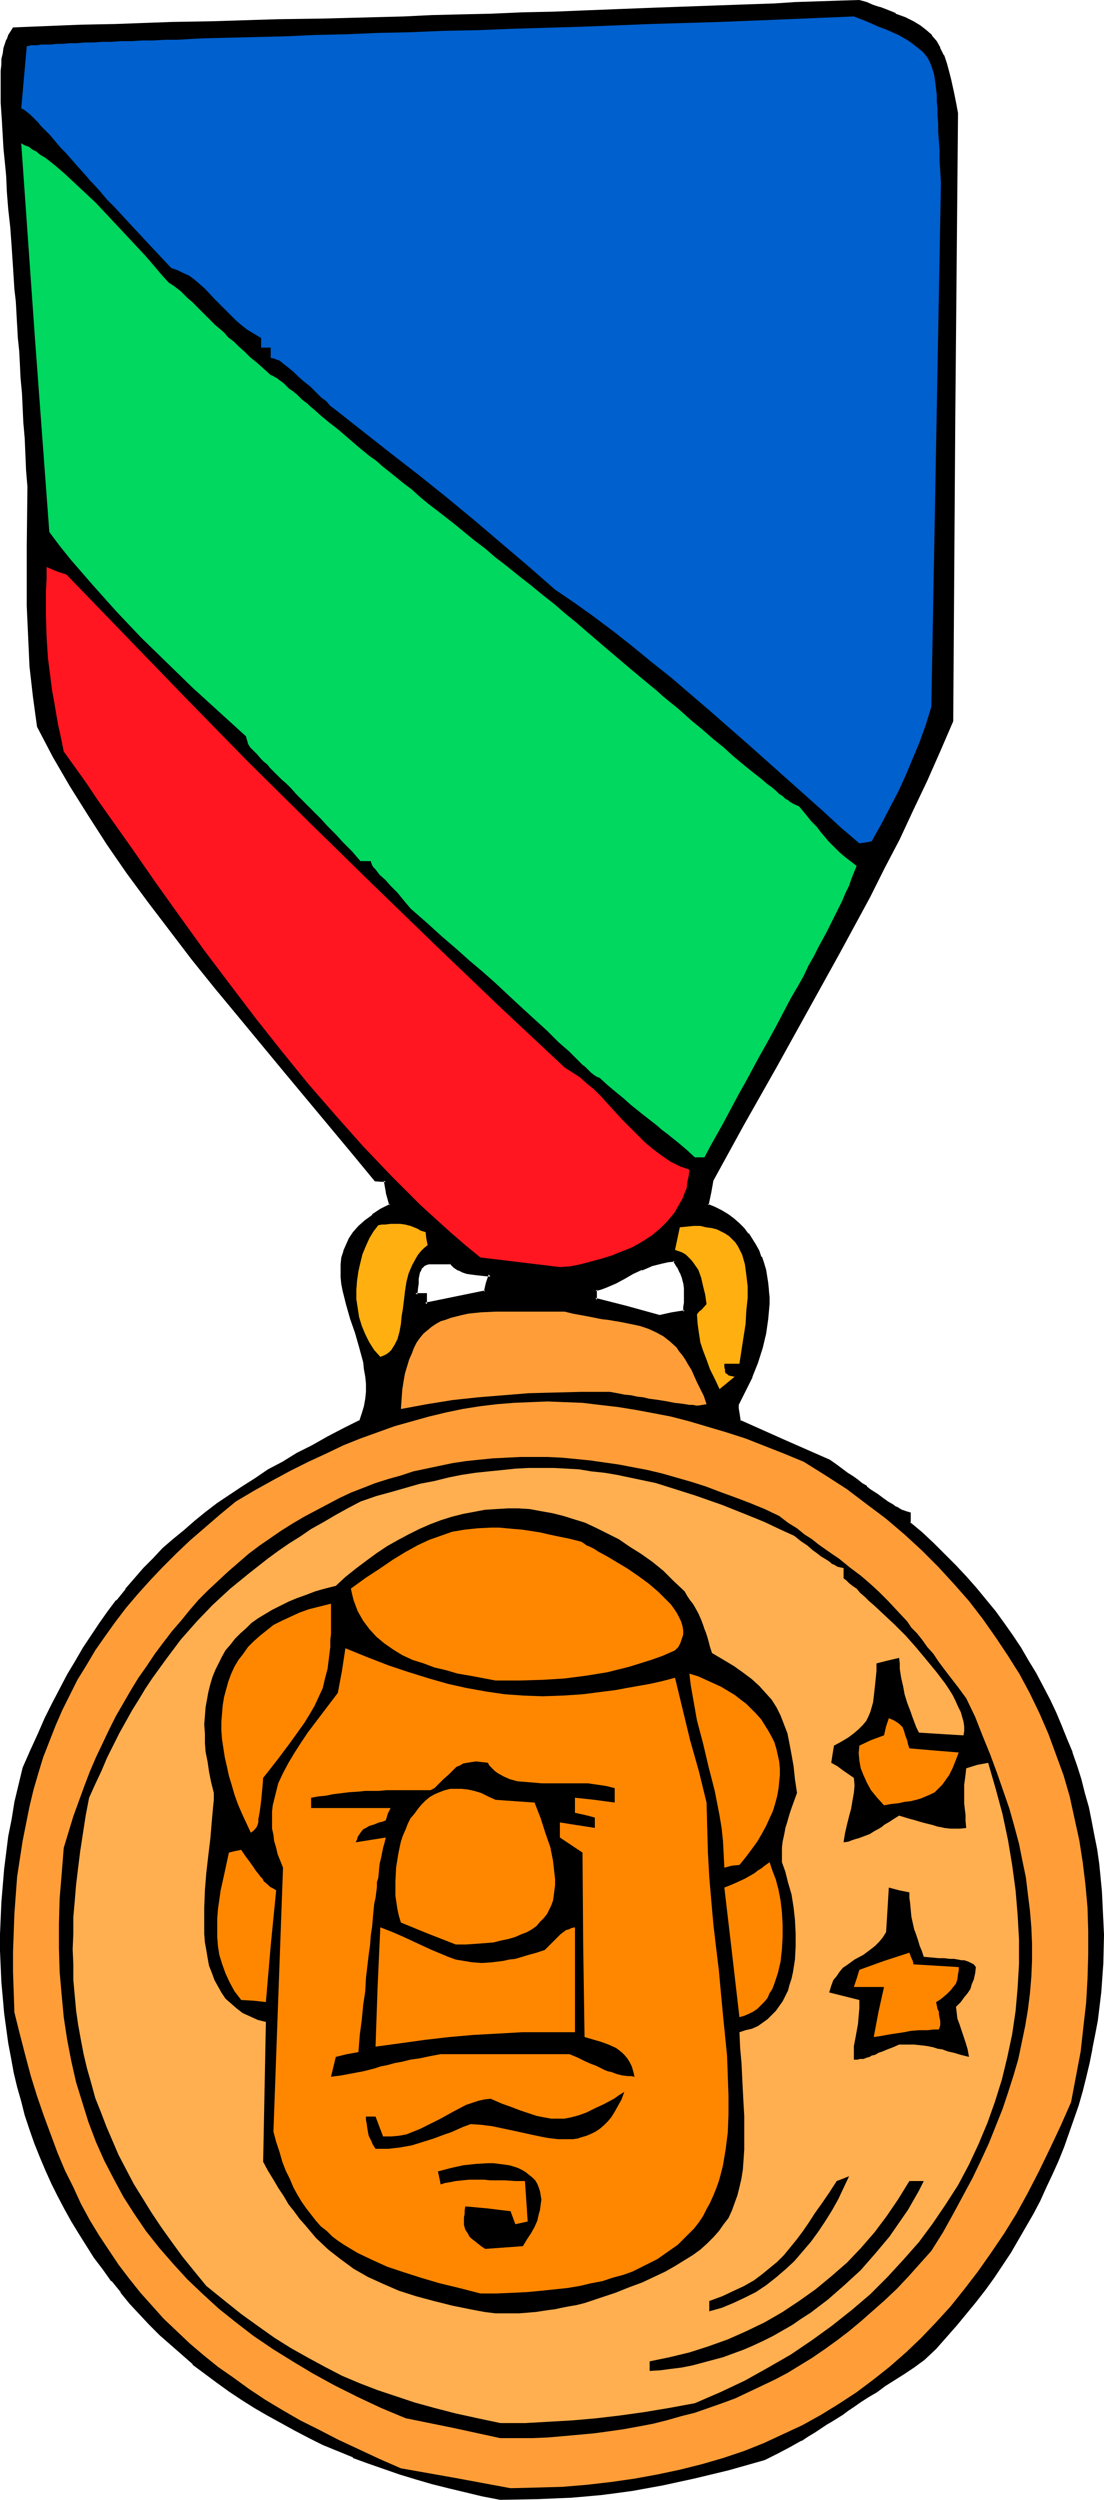<?xml version="1.0" encoding="UTF-8" standalone="no"?>
<svg
   version="1.0"
   width="68.869mm"
   height="155.882mm"
   id="svg31"
   sodipodi:docname="Medal 06.wmf"
   xmlns:inkscape="http://www.inkscape.org/namespaces/inkscape"
   xmlns:sodipodi="http://sodipodi.sourceforge.net/DTD/sodipodi-0.dtd"
   xmlns="http://www.w3.org/2000/svg"
   xmlns:svg="http://www.w3.org/2000/svg">
  <sodipodi:namedview
     id="namedview31"
     pagecolor="#ffffff"
     bordercolor="#000000"
     borderopacity="0.25"
     inkscape:showpageshadow="2"
     inkscape:pageopacity="0.0"
     inkscape:pagecheckerboard="0"
     inkscape:deskcolor="#d1d1d1"
     inkscape:document-units="mm" />
  <defs
     id="defs1">
    <pattern
       id="WMFhbasepattern"
       patternUnits="userSpaceOnUse"
       width="6"
       height="6"
       x="0"
       y="0" />
  </defs>
  <path
     style="fill:#000000;fill-opacity:1;fill-rule:evenodd;stroke:none"
     d="m 100.336,307.346 6.948,-1.454 7.109,-1.454 0.646,-1.939 0.646,-2.101 -1.616,-0.162 h -1.454 l -1.293,-0.162 -1.131,-0.162 -0.969,-0.323 -0.969,-0.485 -0.969,-0.646 -0.969,-0.97 h -3.555 -0.969 l -0.646,0.162 -0.646,0.162 -0.485,0.162 -0.485,0.323 -0.323,0.323 -0.323,0.485 -0.162,0.646 -0.162,0.646 -0.162,0.97 -0.162,1.131 -0.162,1.131 -0.162,1.454 h 2.424 z m 17.611,281.33 -4.039,-0.808 -4.039,-0.808 -4.039,-0.97 -3.878,-1.131 -3.878,-0.97 -3.878,-1.293 -3.716,-1.131 -3.555,-1.293 -3.555,-1.454 -3.555,-1.454 -3.555,-1.616 -3.231,-1.616 -3.393,-1.616 -3.231,-1.778 -3.231,-1.778 -3.07,-1.778 -3.07,-1.939 -2.908,-2.101 -2.908,-1.939 -5.493,-4.363 -2.747,-2.262 -5.009,-4.525 -2.424,-2.424 -4.686,-5.009 -2.1,-2.585 -2.262,-2.747 -1.939,-2.585 -1.939,-2.747 -3.716,-5.656 -1.777,-2.909 -1.616,-2.909 -1.616,-3.07 -1.454,-3.07 -1.454,-3.07 -1.293,-3.07 -1.131,-3.232 -1.131,-3.232 -1.131,-3.232 -0.969,-3.393 -0.808,-3.393 -0.808,-3.393 -0.808,-3.393 -0.646,-3.555 -0.485,-3.393 -0.485,-3.717 -0.323,-3.555 -0.162,-3.555 -0.162,-3.717 -0.162,-3.717 v -3.878 l 0.162,-3.717 0.162,-3.878 0.162,-3.717 0.485,-4.04 0.485,-3.878 0.485,-3.878 0.646,-4.04 0.808,-3.878 0.808,-4.04 0.969,-4.04 1.777,-4.04 1.777,-3.878 1.777,-3.717 1.616,-3.555 1.777,-3.393 1.939,-3.232 1.777,-3.232 1.939,-3.07 1.777,-2.909 1.939,-2.909 1.939,-2.747 1.939,-2.747 2.1,-2.585 2.262,-2.424 2.1,-2.424 2.262,-2.262 2.262,-2.424 2.424,-2.101 2.585,-2.262 2.424,-2.101 2.747,-2.101 2.747,-1.939 2.747,-2.101 3.07,-1.939 2.908,-1.939 3.231,-1.939 3.231,-1.939 3.393,-1.939 3.555,-1.939 3.716,-1.939 3.716,-2.101 3.878,-1.939 0.646,-1.778 0.646,-1.778 0.162,-1.778 0.162,-1.616 v -1.939 l -0.162,-1.616 -0.162,-1.778 -0.323,-1.778 -0.808,-3.393 -1.131,-3.393 -0.969,-3.393 -1.131,-3.232 -0.808,-3.232 -0.162,-1.616 -0.162,-1.616 -0.162,-1.616 0.162,-1.454 0.162,-1.454 0.323,-1.616 0.646,-1.454 0.646,-1.454 0.969,-1.293 1.293,-1.454 1.454,-1.293 1.616,-1.454 1.939,-1.131 2.262,-1.293 -0.646,-3.07 -0.485,-2.909 h -2.424 l -5.17,-6.302 -5.332,-6.464 -10.825,-12.927 -10.987,-13.25 -5.332,-6.625 -5.332,-6.625 -5.17,-6.625 -5.17,-6.787 -4.847,-6.787 -4.686,-6.948 -4.524,-6.787 -4.362,-6.787 -4.039,-6.948 -3.555,-6.948 -0.646,-3.717 -0.485,-3.555 -0.646,-6.948 -0.485,-7.11 -0.162,-7.11 -0.162,-6.948 v -7.11 L 6.786,114.73 6.624,110.852 6.463,106.973 6.14,103.257 5.978,99.54 5.655,95.985 5.493,92.592 5.332,89.198 5.009,85.805 4.847,82.735 4.686,79.664 4.524,76.594 4.201,73.686 4.039,70.939 3.878,68.191 3.393,63.021 3.07,58.011 2.747,53.487 2.424,49.285 2.1,45.246 1.777,41.529 1.616,39.751 V 38.136 L 1.293,34.904 1.131,31.995 0.808,29.086 V 26.663 L 0.646,24.239 V 22.138 L 0.485,20.199 V 18.421 L 0.646,16.805 V 15.19 L 0.808,13.897 0.969,12.604 1.293,11.473 1.616,10.342 1.939,9.372 2.262,8.564 3.393,6.787 10.987,6.464 19.066,6.302 23.105,6.14 27.306,5.979 31.668,5.817 36.031,5.656 h 4.524 L 45.24,5.494 50.087,5.333 55.096,5.171 h 5.17 l 5.332,-0.162 5.493,-0.162 5.655,-0.162 5.978,-0.162 5.978,-0.162 6.463,-0.162 6.624,-0.162 6.624,-0.162 7.271,-0.323 7.271,-0.162 7.594,-0.323 7.917,-0.323 8.24,-0.162 8.402,-0.323 8.886,-0.323 9.21,-0.323 4.686,-0.323 4.686,-0.162 4.847,-0.162 5.009,-0.162 5.009,-0.323 5.17,-0.162 1.616,0.646 1.616,0.485 1.293,0.485 1.454,0.646 2.424,0.97 2.262,0.808 1.939,0.97 1.616,0.97 1.454,1.131 1.131,1.131 1.131,1.293 0.808,1.616 0.808,1.778 0.808,1.939 0.485,2.424 0.485,1.293 0.162,1.293 0.485,1.616 0.162,1.454 0.323,1.778 0.323,1.778 -0.646,71.585 -0.485,71.585 -2.908,6.948 -3.07,6.948 -3.231,6.787 -3.393,6.948 -3.393,6.787 -3.555,6.787 -7.109,13.412 -7.432,13.412 -7.432,13.412 -7.594,13.412 -7.271,13.25 -0.646,2.909 -0.646,3.07 1.777,0.646 1.616,0.808 1.454,0.97 1.293,0.97 1.293,1.131 1.131,1.131 1.131,1.131 0.808,1.293 0.808,1.293 0.808,1.454 0.485,1.454 0.485,1.454 0.485,1.454 0.646,3.232 0.162,1.616 v 1.616 1.616 l -0.323,3.393 -0.485,3.393 -0.808,3.555 -1.131,3.393 -1.131,3.393 -1.616,3.232 -1.777,3.232 0.162,0.97 0.162,0.97 0.323,2.101 10.502,4.686 10.664,4.848 1.454,0.97 1.454,0.97 1.293,0.97 1.131,0.97 1.293,0.808 0.969,0.646 1.131,0.808 0.808,0.646 1.616,1.131 1.454,0.97 1.131,0.808 0.969,0.646 0.808,0.485 0.646,0.323 0.646,0.323 0.485,0.323 0.808,0.162 0.808,0.323 v 2.262 l 2.747,2.424 2.747,2.585 2.585,2.424 2.585,2.747 2.585,2.585 2.262,2.585 2.262,2.747 2.262,2.909 2.1,2.747 1.939,2.909 1.939,2.909 1.777,2.909 1.777,2.909 1.616,3.07 1.616,3.07 1.454,3.07 1.293,3.07 1.293,3.232 1.131,3.07 1.131,3.232 0.969,3.232 0.969,3.232 0.808,3.393 0.808,3.232 0.646,3.232 0.485,3.232 0.485,3.393 0.485,3.393 0.323,3.232 0.162,3.393 0.162,3.393 v 3.393 l -0.162,6.625 -0.485,6.787 -0.808,6.787 -0.485,3.393 -0.646,3.232 -0.808,3.393 -0.646,3.232 -0.969,3.393 -0.969,3.232 -0.969,3.232 -1.131,3.232 -1.293,3.232 -1.131,3.232 -1.454,3.232 -1.454,3.07 -1.454,3.232 -1.616,3.07 -1.777,3.07 -1.777,3.07 -1.777,2.909 -1.939,2.909 -1.939,3.07 -2.262,2.909 -2.1,2.747 -2.262,2.747 -2.262,2.909 -2.424,2.585 -2.424,2.747 -2.585,2.585 -2.585,1.778 -2.424,1.454 -2.262,1.616 -2.1,1.293 -1.939,1.293 -1.777,1.293 -1.777,1.131 -1.616,1.131 -1.454,0.97 -1.454,0.808 -1.293,0.808 -1.131,0.808 -1.131,0.808 -1.131,0.646 -1.777,1.293 -1.616,0.97 -1.616,0.808 -2.585,1.616 -2.747,1.454 -1.454,0.646 -1.616,0.808 -4.524,1.293 -4.201,1.131 -4.039,0.97 -4.039,0.97 -3.716,0.808 -3.555,0.808 -3.716,0.646 -3.393,0.646 -3.716,0.485 -3.555,0.485 -3.555,0.323 -3.878,0.323 -3.716,0.323 -4.039,0.162 h -4.362 z m 37.485,-278.26 3.07,-0.646 2.908,-0.646 0.162,-1.131 v -0.97 l 0.162,-0.97 v -2.424 l -0.162,-1.293 -0.485,-1.293 -0.323,-1.293 -0.808,-1.293 -0.485,-0.646 -0.323,-0.808 -1.616,0.162 -1.454,0.162 -1.454,0.485 -1.131,0.323 -2.262,0.808 -2.1,0.97 -1.939,1.131 -2.1,0.97 -2.262,1.131 -1.293,0.323 -1.293,0.485 v 2.424 l 7.594,1.939 z"
     id="path1" />
  <path
     style="fill:#000000;fill-opacity:1;fill-rule:evenodd;stroke:none"
     d="m 99.852,307.831 7.594,-1.454 7.271,-1.454 0.646,-2.424 0.808,-2.424 -2.1,-0.162 -1.454,-0.162 -1.293,-0.162 -1.131,-0.162 h 0.162 l -1.131,-0.323 0.162,0.162 -0.969,-0.485 v 0 l -0.969,-0.646 v 0 l -0.969,-0.97 h -3.716 -0.969 v 0 h -0.808 l -0.646,0.162 -0.485,0.323 -0.485,0.323 v 0 l -0.485,0.485 -0.323,0.485 -0.162,0.646 h -0.162 l -0.162,0.808 v 0 l -0.162,0.97 v 0.97 l -0.162,1.293 -0.162,1.939 h 2.747 l -0.485,-0.485 v 2.747 l 0.808,-0.485 v -2.585 h -2.747 l 0.485,0.323 0.162,-1.454 0.162,-1.131 v -1.131 l 0.162,-0.808 v 0 l 0.162,-0.808 v 0.162 l 0.323,-0.646 0.162,-0.485 v 0.162 l 0.323,-0.323 v 0 l 0.323,-0.323 v 0 l 0.485,-0.162 h -0.162 l 0.646,-0.162 h 0.808 -0.162 0.969 3.555 l -0.323,-0.162 0.969,0.97 0.969,0.646 h 0.162 l 0.969,0.485 v 0 l 0.969,0.323 1.131,0.162 1.293,0.162 1.454,0.162 1.777,0.162 -0.485,-0.485 -0.646,1.939 -0.485,2.101 0.323,-0.323 -7.109,1.454 -7.109,1.454 0.485,0.323 z"
     id="path2" />
  <path
     style="fill:#000000;fill-opacity:1;fill-rule:evenodd;stroke:none"
     d="m 117.948,588.353 h 0.162 l -4.201,-0.808 -4.039,-0.97 v 0 l -3.878,-0.97 -4.039,-0.97 -3.716,-1.131 -3.878,-1.131 -3.716,-1.293 -3.555,-1.293 v 0 l -3.555,-1.293 v 0 l -3.555,-1.454 -3.555,-1.616 -3.231,-1.616 -3.393,-1.616 -3.231,-1.778 -3.231,-1.778 h 0.162 l -3.231,-1.778 -2.908,-1.939 -2.908,-2.101 -2.908,-1.939 -5.655,-4.363 0.162,0.162 -2.747,-2.262 -5.009,-4.686 -2.424,-2.424 -4.686,-5.009 -2.262,-2.585 v 0 l -2.1,-2.585 v 0 l -1.939,-2.747 -1.939,-2.585 -3.716,-5.817 -1.777,-2.747 v 0 l -1.616,-2.909 -1.616,-3.07 -1.454,-3.07 -1.454,-3.07 -1.131,-3.07 v 0 L 8.886,504.811 7.755,501.579 6.624,498.347 5.817,495.115 4.847,491.722 4.039,488.328 v 0 l -0.646,-3.555 -0.646,-3.393 -0.485,-3.555 -0.485,-3.555 -0.323,-3.555 v 0 l -0.323,-3.555 -0.162,-3.717 -0.162,-3.717 v -3.878 l 0.162,-3.717 0.162,-3.878 v 0.162 l 0.323,-3.878 0.323,-3.878 0.485,-3.878 0.485,-3.878 0.808,-4.04 0.646,-4.04 0.969,-4.04 v 0 l 0.969,-4.04 -0.162,0.162 1.777,-4.04 1.777,-3.878 1.777,-3.717 1.777,-3.555 1.777,-3.393 1.777,-3.232 v 0 l 1.777,-3.232 1.939,-3.07 1.777,-2.909 1.939,-2.909 1.939,-2.747 2.1,-2.585 h -0.162 l 2.1,-2.585 v 0 l 2.1,-2.424 2.262,-2.424 2.262,-2.424 2.262,-2.262 2.424,-2.262 2.424,-2.101 2.585,-2.101 v 0 l 2.585,-2.101 v 0 l 2.747,-1.939 2.908,-2.101 2.908,-1.939 3.07,-1.939 3.07,-1.939 3.393,-1.939 3.231,-1.939 v 0 l 3.555,-1.939 3.716,-1.939 3.716,-1.939 4.039,-2.101 0.808,-1.939 0.485,-1.778 v 0 l 0.323,-1.778 v -0.162 l 0.162,-1.616 v -1.939 l -0.162,-1.616 v -0.162 l -0.323,-1.616 -0.162,-1.778 v -0.162 l -0.969,-3.393 -0.969,-3.393 -1.131,-3.393 -0.969,-3.232 -0.808,-3.232 v 0 l -0.323,-1.616 -0.162,-1.454 v 0 -1.616 -1.454 0 l 0.323,-1.454 v 0 l 0.323,-1.454 h -0.162 l 0.646,-1.454 0.808,-1.293 v 0 l 0.808,-1.454 v 0.162 l 1.131,-1.454 1.454,-1.454 v 0 l 1.616,-1.293 v 0.162 l 2.1,-1.293 h -0.162 l 2.585,-1.454 -0.808,-3.393 v 0.162 l -0.485,-3.232 h -2.747 l 0.323,0.162 -5.332,-6.464 -15.996,-19.391 -10.987,-13.089 -5.332,-6.625 -5.332,-6.625 v 0 l -5.17,-6.787 -5.009,-6.787 -5.009,-6.787 -4.686,-6.787 -4.524,-6.787 -4.362,-6.948 v 0.162 l -3.878,-6.948 -3.716,-6.948 v 0 l -0.485,-3.555 -0.485,-3.555 -0.808,-7.11 v 0.162 l -0.323,-7.11 -0.323,-7.11 v -6.948 -7.11 L 7.271,114.73 6.948,110.852 6.786,106.973 6.624,103.257 6.301,99.54 6.14,95.985 5.978,92.592 5.655,89.198 5.493,85.805 5.332,82.735 v 0 L 5.009,79.503 v 0.162 L 4.847,76.594 v 0 L 4.686,73.686 v 0 L 4.524,70.939 v 0 L 4.201,68.03 3.878,62.859 3.555,58.011 3.231,53.487 2.747,49.124 2.424,45.246 2.262,41.529 v 0 L 2.1,39.751 1.939,38.136 V 37.974 L 1.616,34.742 v 0.162 L 1.454,31.995 V 31.833 L 1.293,29.086 v 0 L 1.131,26.663 0.969,24.239 v -2.101 -1.939 -1.778 -1.616 0 l 0.162,-1.454 v -1.293 l 0.323,-1.293 v 0 L 1.616,11.635 1.939,10.503 2.262,9.534 v 0 L 2.585,8.726 v 0 L 3.716,7.11 3.393,7.272 10.987,6.948 19.066,6.625 27.306,6.464 31.668,6.302 40.555,5.979 50.087,5.817 60.266,5.494 65.598,5.333 76.747,5.171 82.725,5.009 95.166,4.686 l 6.624,-0.323 6.624,-0.162 7.271,-0.162 7.271,-0.323 7.594,-0.162 7.917,-0.323 8.24,-0.323 V 2.101 l -8.24,0.323 -7.917,0.323 -7.594,0.162 -7.271,0.323 -7.271,0.162 -6.624,0.162 L 95.166,3.878 82.725,4.201 76.747,4.363 65.598,4.525 60.266,4.686 50.087,5.009 40.555,5.171 31.668,5.494 27.306,5.656 19.066,5.817 10.987,6.14 3.07,6.464 1.939,8.241 v 0 L 1.616,9.211 1.454,9.372 1.131,10.342 0.808,11.311 0.646,12.604 v 0 l -0.323,1.293 v 1.293 l -0.162,1.454 v 0.162 1.616 1.778 1.939 2.101 l 0.162,2.424 0.162,2.424 v 0.162 l 0.162,2.747 v 0 l 0.162,2.909 v 0 l 0.323,3.232 v 0 l 0.162,1.616 0.162,1.778 v 0 l 0.162,3.717 0.323,4.04 0.485,4.363 0.323,4.525 0.323,4.848 0.323,5.171 0.323,2.747 v 0 l 0.162,2.747 v 0.162 l 0.162,2.909 V 76.594 l 0.162,3.07 v 0 l 0.323,3.07 v 0 l 0.162,3.07 0.162,3.393 0.323,3.393 0.162,3.393 0.162,3.555 0.323,3.717 0.162,3.717 0.162,3.878 0.323,3.878 -0.162,14.058 v 7.11 6.948 l 0.323,7.11 0.323,7.11 v 0 l 0.808,7.11 0.485,3.555 0.485,3.555 3.716,7.11 4.039,6.948 v 0 l 4.362,6.948 4.362,6.787 4.686,6.787 5.009,6.787 5.17,6.787 5.17,6.787 v 0 l 5.332,6.625 5.493,6.625 10.825,13.089 16.157,19.391 5.332,6.464 2.585,0.162 -0.485,-0.323 0.485,2.747 v 0.162 l 0.808,2.909 0.162,-0.323 -2.262,1.131 v 0 l -1.939,1.293 v 0.162 l -1.777,1.293 v 0 l -1.454,1.293 -1.293,1.454 v 0 l -0.969,1.454 v 0 l -0.646,1.454 -0.646,1.454 v 0.162 l -0.485,1.454 v 0 l -0.162,1.616 v 0 1.454 1.616 0 l 0.162,1.616 0.323,1.616 v 0 l 0.808,3.232 0.969,3.393 1.131,3.232 0.969,3.393 0.969,3.555 v 0 l 0.162,1.616 0.323,1.778 v 0 l 0.162,1.616 v 1.939 l -0.162,1.616 v 0 l -0.323,1.778 v 0 l -0.485,1.616 -0.646,1.939 0.162,-0.323 -3.878,1.939 -3.716,1.939 -3.716,2.101 -3.555,1.778 v 0 l -3.393,2.101 -3.393,1.778 -3.07,2.101 -3.07,1.939 -2.908,1.939 -2.908,1.939 -2.747,2.101 v 0 l -2.585,2.101 v 0 l -2.585,2.262 -2.585,2.101 -2.424,2.101 -2.262,2.424 -2.262,2.262 -2.1,2.424 -2.1,2.424 v 0.162 l -2.1,2.585 h -0.162 l -1.939,2.585 -1.939,2.747 -1.939,2.909 -1.939,2.909 -1.777,3.07 -1.939,3.232 v 0 l -1.777,3.393 -1.777,3.393 -1.777,3.555 -1.616,3.717 -1.777,3.878 -1.777,4.04 -0.969,4.04 v 0 l -0.969,4.04 -0.646,4.04 -0.808,4.04 -0.485,3.878 -0.485,3.878 -0.323,3.878 -0.323,3.878 v 0 L 0.162,452.132 0,455.849 v 3.878 l 0.162,3.717 0.162,3.717 0.323,3.555 v 0 l 0.323,3.717 0.485,3.555 0.485,3.555 0.646,3.393 0.646,3.555 v 0 l 0.808,3.393 0.969,3.393 0.808,3.232 1.131,3.393 1.131,3.232 1.293,3.232 v 0 l 1.293,3.07 1.454,3.232 1.454,2.909 1.616,3.07 1.616,2.909 v 0 l 1.777,2.909 3.555,5.656 2.1,2.747 1.939,2.747 h 0.162 l 2.1,2.585 v 0.162 l 2.1,2.585 4.686,5.009 2.424,2.424 5.17,4.525 2.585,2.262 v 0.162 l 5.655,4.201 2.908,2.101 2.908,1.939 3.07,1.939 3.07,1.778 v 0 l 3.231,1.778 3.231,1.778 3.393,1.778 3.231,1.616 3.555,1.454 3.555,1.454 v 0.162 l 3.555,1.293 v 0 l 3.716,1.293 3.716,1.293 3.716,1.131 3.878,1.131 3.878,0.97 4.039,0.97 v 0 l 4.039,0.97 4.201,0.808 z"
     id="path3" />
  <path
     style="fill:#000000;fill-opacity:1;fill-rule:evenodd;stroke:none"
     d="m 146.708,2.909 8.402,-0.323 18.096,-0.646 4.686,-0.162 4.686,-0.162 4.847,-0.323 5.009,-0.162 5.009,-0.162 5.17,-0.162 h -0.162 l 1.616,0.485 1.616,0.646 1.454,0.485 h -0.162 l 1.454,0.485 2.424,0.97 v 0 l 2.262,0.97 1.777,0.808 v 0 l 1.616,0.97 1.454,1.131 V 7.595 l 1.131,1.293 v 0 l 0.969,1.293 0.969,1.454 v 0 l 0.808,1.778 v -0.162 l 0.646,2.101 0.646,2.262 0.323,1.293 v 0 l 0.323,1.454 v 0 l 0.323,1.454 v 0 l 0.323,1.616 0.323,1.616 0.323,1.778 v 0 l -0.646,71.585 -0.485,71.585 v -0.162 l -2.908,6.948 -3.07,6.948 -3.231,6.787 -3.393,6.948 -3.393,6.625 -3.555,6.948 -7.109,13.412 -7.432,13.412 -7.594,13.412 -7.432,13.412 -7.432,13.25 -0.485,3.07 -0.646,3.232 1.939,0.808 1.616,0.97 h -0.162 l 1.616,0.808 1.293,0.97 v 0 l 1.131,1.131 1.131,1.131 1.131,1.131 h -0.162 l 0.969,1.293 0.808,1.293 v -0.162 l 0.646,1.454 0.646,1.454 v -0.162 l 0.485,1.616 0.485,1.454 v 0 l 0.485,3.07 0.162,1.616 v 0 l 0.162,1.616 v 1.616 0 l -0.323,3.393 -0.485,3.393 v 0 l -0.808,3.393 -1.131,3.393 -1.293,3.393 v 0 l -1.454,3.232 -1.777,3.232 v 1.131 0 l 0.162,0.97 0.485,2.424 10.664,4.686 10.664,4.848 h -0.162 l 1.616,0.97 1.293,1.131 1.454,0.808 1.131,0.97 1.131,0.808 1.131,0.646 0.969,0.808 v -0.162 l 0.808,0.808 v 0 l 1.777,1.131 1.293,0.97 1.293,0.808 0.969,0.646 0.646,0.485 0.808,0.485 v 0 l 0.969,0.485 h 0.162 l 0.808,0.323 0.808,0.162 -0.323,-0.323 v 2.424 l 2.908,2.585 2.747,2.424 2.747,2.585 2.424,2.585 2.585,2.585 2.262,2.747 v 0 l 2.262,2.747 2.262,2.747 v 0 l 2.1,2.747 1.939,2.909 1.939,2.909 1.777,3.07 1.777,2.909 v -0.162 l 1.616,3.07 1.454,3.07 1.454,3.07 1.454,3.07 1.293,3.232 h -0.162 l 1.293,3.07 v 0 l 1.131,3.232 0.969,3.232 0.808,3.232 0.969,3.232 v 0 l 0.646,3.232 0.646,3.232 0.646,3.393 0.485,3.393 0.323,3.232 0.323,3.393 v -0.162 l 0.162,3.393 0.162,3.393 0.162,3.393 -0.162,6.625 v 0 l -0.485,6.787 -0.808,6.625 -0.646,3.393 -0.646,3.393 v -0.162 l -0.646,3.393 -0.808,3.232 -0.808,3.393 -0.969,3.232 -1.131,3.232 -1.131,3.393 -1.131,3.07 v 0 l -1.293,3.232 v 0 l -1.293,3.232 -1.454,3.07 -1.454,3.07 -1.777,3.232 -1.616,3.07 v -0.162 l -1.777,3.07 -1.777,3.07 -1.939,2.909 -1.939,2.909 -2.262,2.909 -2.1,2.909 v 0 l -2.262,2.747 -2.262,2.747 v 0 l -2.424,2.747 -2.424,2.585 -2.585,2.585 h 0.162 l -2.585,1.778 -2.424,1.454 -4.362,2.909 -1.939,1.293 -1.939,1.293 -1.616,1.131 -1.616,0.97 -1.454,1.131 -1.454,0.808 -1.293,0.808 -1.131,0.808 -1.293,0.808 -0.969,0.646 -1.777,1.131 -1.777,1.131 -1.454,0.808 v 0 l -2.585,1.616 -2.747,1.454 -3.07,1.454 v 0 l -8.725,2.424 -4.039,0.97 -3.878,0.97 v 0 l -3.716,0.808 h -0.162 l -3.555,0.808 v 0 l -3.555,0.646 -3.555,0.646 -3.555,0.485 -3.555,0.485 -3.716,0.323 -3.716,0.323 v 0 l -3.716,0.162 -4.039,0.162 -8.725,0.162 v 0.808 l 8.725,-0.162 4.039,-0.162 3.716,-0.162 h 0.162 l 3.716,-0.323 3.555,-0.323 3.716,-0.485 3.555,-0.485 3.555,-0.646 3.555,-0.646 v 0 l 3.716,-0.808 v 0 l 3.716,-0.808 v 0 l 4.039,-0.97 4.039,-0.97 8.563,-2.424 3.231,-1.616 2.747,-1.454 2.585,-1.454 h 0.162 l 1.454,-0.97 1.616,-0.97 1.939,-1.293 0.969,-0.646 1.131,-0.646 1.293,-0.808 1.293,-0.808 1.293,-0.97 1.454,-0.97 1.616,-1.131 1.777,-1.131 1.939,-1.131 1.939,-1.454 4.362,-2.747 2.424,-1.616 2.424,-1.778 2.747,-2.585 2.424,-2.747 2.424,-2.747 v 0 l 2.262,-2.747 2.262,-2.747 v 0 l 2.262,-2.909 2.1,-2.909 1.939,-2.909 1.939,-2.909 1.777,-3.07 1.777,-3.07 v 0 l 1.777,-3.07 1.616,-3.07 1.454,-3.232 1.454,-3.07 1.454,-3.232 v 0 l 1.293,-3.232 v 0 l 1.131,-3.232 1.131,-3.232 1.131,-3.232 0.969,-3.393 0.808,-3.232 0.808,-3.393 0.646,-3.232 v -0.162 l 0.646,-3.232 0.646,-3.393 0.808,-6.625 0.485,-6.787 v -0.162 l 0.162,-6.625 -0.162,-3.393 -0.162,-3.393 -0.162,-3.393 v 0 l -0.323,-3.393 -0.323,-3.232 -0.485,-3.393 -0.646,-3.232 -0.646,-3.393 -0.646,-3.232 v 0 l -0.969,-3.393 -0.808,-3.232 -0.969,-3.07 -1.131,-3.232 v -0.162 l -1.293,-3.07 v 0 l -1.293,-3.232 -1.293,-3.07 -1.454,-3.07 -1.616,-3.07 -1.616,-3.07 v 0 l -1.777,-2.909 -1.777,-3.07 -1.939,-2.909 -1.939,-2.747 -2.1,-2.909 v 0 l -2.262,-2.747 -2.262,-2.747 v 0 l -2.424,-2.747 -2.424,-2.585 -2.585,-2.585 -2.585,-2.585 -2.747,-2.585 -2.908,-2.424 0.162,0.323 V 356.47 l -1.131,-0.323 -0.808,-0.323 0.162,0.162 -1.131,-0.646 h 0.162 l -0.808,-0.323 -0.646,-0.485 -1.131,-0.646 -1.131,-0.808 -1.293,-0.97 -1.777,-1.131 v 0 l -0.808,-0.646 v -0.162 l -1.131,-0.646 -0.969,-0.808 -1.131,-0.808 -1.293,-0.808 -1.293,-0.97 -1.293,-0.97 -1.616,-1.131 -10.664,-4.686 -10.502,-4.686 0.162,0.323 -0.323,-2.101 -0.162,-0.97 v 0 -0.97 0.162 l 1.616,-3.232 1.616,-3.232 v -0.162 l 1.293,-3.232 1.131,-3.555 0.808,-3.393 v 0 l 0.485,-3.393 0.323,-3.555 v 0 -1.616 l -0.162,-1.616 v -0.162 l -0.162,-1.616 -0.485,-3.07 v 0 l -0.485,-1.616 -0.485,-1.454 h -0.162 l -0.485,-1.454 -0.808,-1.454 v 0 l -0.808,-1.293 -0.808,-1.293 h -0.162 l -0.969,-1.293 -1.131,-1.131 -1.293,-1.131 v 0 l -1.293,-0.97 -1.616,-0.97 v 0 l -1.616,-0.808 -1.616,-0.646 0.162,0.323 0.646,-3.07 0.485,-2.747 v 0 l 7.271,-13.25 7.594,-13.412 7.432,-13.412 7.432,-13.412 7.271,-13.412 3.393,-6.787 3.555,-6.787 3.231,-6.948 3.231,-6.787 3.07,-6.948 3.07,-7.11 0.485,-71.585 0.646,-71.746 -0.323,-1.778 -0.323,-1.616 -0.323,-1.616 v 0 l -0.323,-1.454 v 0 l -0.323,-1.454 v 0 l -0.323,-1.293 -0.646,-2.424 -0.646,-1.939 -0.162,-0.162 -0.808,-1.616 v -0.162 l -0.808,-1.454 -1.131,-1.293 V 8.241 l -1.293,-1.131 v 0 L 216.992,5.979 215.376,5.009 v 0 L 213.437,4.04 211.175,3.232 V 3.07 l -2.424,-0.97 -1.293,-0.485 h -0.162 L 205.843,1.131 204.389,0.485 202.612,0 l -5.17,0.162 -5.009,0.162 -5.009,0.162 -4.847,0.323 -4.686,0.162 -4.686,0.162 -18.096,0.646 -8.402,0.323 z"
     id="path4" />
  <path
     style="fill:#000000;fill-opacity:1;fill-rule:evenodd;stroke:none"
     d="m 155.433,310.74 3.07,-0.646 3.231,-0.646 0.162,-1.293 v -0.162 l 0.162,-0.97 v -0.97 -2.585 l -0.162,-1.131 v -0.162 l -0.323,-1.293 -0.485,-1.131 v -0.162 l -0.808,-1.293 v 0 l -0.323,-0.808 v 0 l -0.646,-0.97 -1.939,0.162 -1.454,0.323 v 0 l -1.293,0.323 -1.293,0.323 v 0 l -2.262,0.97 v 0 l -2.1,0.97 -1.939,0.97 -2.1,1.131 -2.262,0.97 v 0 l -1.131,0.485 -1.616,0.485 v 2.909 l 7.755,2.101 7.755,2.101 0.162,-0.808 -7.594,-2.101 -7.594,-1.939 0.323,0.485 v -2.424 l -0.323,0.323 1.293,-0.323 1.293,-0.485 v 0 l 2.262,-0.97 2.1,-1.131 1.939,-1.131 2.1,-0.97 v 0.162 l 2.262,-0.97 h -0.162 l 1.293,-0.323 1.293,-0.323 v 0 l 1.454,-0.323 1.616,-0.162 -0.485,-0.162 0.485,0.808 v 0 l 0.485,0.808 v -0.162 l 0.646,1.454 v -0.162 l 0.485,1.293 0.323,1.293 v -0.162 l 0.162,1.293 v 0 2.424 0.97 l -0.162,0.97 v 0 1.131 l 0.323,-0.323 -3.07,0.485 -2.908,0.646 h 0.162 z"
     id="path5" />
  <path
     style="fill:#ff9e38;fill-opacity:1;fill-rule:evenodd;stroke:none"
     d="m 120.371,586.414 -13.087,-2.424 -12.764,-2.262 -5.17,-2.262 -4.847,-2.262 -4.847,-2.262 -4.362,-2.262 -4.524,-2.262 -4.201,-2.424 -4.039,-2.424 -3.878,-2.585 -3.555,-2.585 -3.716,-2.585 -3.393,-2.747 -3.231,-2.747 -3.07,-2.909 -3.07,-2.909 -2.747,-3.07 -2.747,-3.07 -2.585,-3.232 -2.585,-3.393 -2.262,-3.393 -2.262,-3.393 -2.262,-3.717 -2.1,-3.878 -1.777,-3.878 -1.939,-3.878 -1.777,-4.201 -1.616,-4.363 -1.616,-4.363 -1.616,-4.686 -1.454,-4.686 -1.293,-4.848 -1.293,-5.009 -1.293,-5.171 -0.162,-4.848 -0.162,-4.848 v -4.525 l 0.162,-4.525 0.162,-4.525 0.323,-4.363 0.323,-4.363 0.646,-4.201 0.646,-4.201 0.808,-4.04 0.808,-4.04 0.969,-4.04 1.131,-3.878 1.131,-3.717 1.454,-3.717 1.454,-3.717 1.616,-3.717 1.777,-3.555 1.777,-3.555 2.1,-3.393 2.1,-3.555 2.262,-3.232 2.424,-3.393 2.585,-3.393 2.747,-3.232 2.908,-3.232 2.908,-3.07 3.231,-3.232 3.231,-3.07 3.555,-3.07 3.555,-3.07 3.716,-3.07 4.362,-2.585 4.362,-2.424 4.201,-2.262 4.201,-2.101 4.201,-1.939 4.039,-1.939 4.039,-1.616 4.039,-1.454 4.039,-1.454 4.039,-1.131 4.039,-1.131 4.039,-0.97 3.878,-0.808 4.039,-0.646 4.039,-0.485 4.039,-0.323 3.878,-0.162 4.039,-0.162 4.039,0.162 4.201,0.162 4.039,0.485 4.201,0.485 4.039,0.646 4.362,0.808 4.201,0.808 4.362,1.131 4.362,1.293 4.362,1.293 4.524,1.454 4.524,1.778 4.524,1.778 4.686,1.939 5.17,3.232 5.009,3.232 4.686,3.555 4.524,3.393 4.362,3.717 4.039,3.717 3.878,3.878 3.716,4.04 3.555,4.04 3.231,4.201 3.07,4.363 2.908,4.363 2.747,4.363 2.424,4.525 2.262,4.686 2.1,4.848 1.777,4.848 1.777,4.848 1.454,5.009 1.131,5.171 1.131,5.171 0.808,5.171 0.646,5.333 0.485,5.333 0.162,5.494 v 5.656 l -0.162,5.656 -0.323,5.656 -0.646,5.656 -0.646,5.817 -1.131,5.979 -1.131,5.979 -2.424,5.494 -2.585,5.494 -2.585,5.333 -2.585,5.009 -2.747,5.009 -2.908,4.686 -3.07,4.525 -3.07,4.363 -3.231,4.201 -3.231,4.04 -3.393,3.717 -3.555,3.717 -3.555,3.393 -3.878,3.393 -3.878,3.07 -3.878,2.909 -4.201,2.747 -4.201,2.585 -4.362,2.424 -4.524,2.101 -4.524,2.101 -4.847,1.939 -4.847,1.616 -5.009,1.454 -5.17,1.293 -5.332,1.131 -5.332,0.97 -5.655,0.808 -5.655,0.646 -5.817,0.485 -5.978,0.162 z"
     id="path6" />
  <path
     style="fill:#000000;fill-opacity:1;fill-rule:evenodd;stroke:none"
     d="m 117.948,574.618 -11.148,-2.424 -11.148,-2.262 -5.817,-2.424 -5.493,-2.585 -5.493,-2.747 -5.009,-2.747 -4.847,-2.909 -4.686,-2.909 -4.524,-3.07 -4.201,-3.232 -4.039,-3.232 -3.878,-3.555 -3.555,-3.393 -3.393,-3.717 -3.231,-3.717 -3.07,-3.878 -2.747,-4.04 -2.585,-4.04 -2.262,-4.201 -2.262,-4.363 -1.939,-4.363 -1.777,-4.686 -1.454,-4.686 -1.454,-4.686 -1.131,-5.009 -0.969,-5.009 -0.808,-5.332 -0.485,-5.171 -0.485,-5.494 -0.162,-5.656 v -5.656 l 0.162,-5.979 0.485,-5.817 0.485,-6.14 1.131,-3.717 1.131,-3.717 1.293,-3.555 1.293,-3.555 1.293,-3.393 1.454,-3.393 1.616,-3.393 1.454,-3.07 1.616,-3.232 1.777,-3.07 1.777,-3.07 1.777,-2.909 1.939,-2.747 1.939,-2.909 1.939,-2.585 2.1,-2.747 2.1,-2.424 2.1,-2.585 2.1,-2.424 2.262,-2.262 2.424,-2.262 2.262,-2.101 2.424,-2.101 2.424,-2.101 2.585,-1.939 2.585,-1.778 2.585,-1.778 2.585,-1.616 2.747,-1.616 2.747,-1.454 2.747,-1.454 2.747,-1.454 2.747,-1.293 2.908,-1.131 2.908,-1.131 3.07,-0.97 2.908,-0.808 2.908,-0.97 6.14,-1.293 3.07,-0.646 3.231,-0.485 3.07,-0.323 3.231,-0.323 3.231,-0.162 3.231,-0.162 h 3.231 3.231 l 3.393,0.162 3.393,0.323 3.231,0.323 3.393,0.485 3.393,0.485 3.393,0.646 3.393,0.646 3.393,0.808 3.393,0.97 3.393,0.97 3.555,1.131 3.393,1.293 3.555,1.293 3.393,1.293 3.555,1.454 3.393,1.616 2.1,1.616 2.1,1.293 1.777,1.454 1.777,1.131 1.616,1.293 1.616,1.131 1.616,1.131 1.454,0.97 2.585,2.101 2.585,1.939 2.262,1.939 2.1,1.939 2.1,2.101 2.262,2.424 2.262,2.424 0.969,1.454 1.293,1.293 1.293,1.616 1.131,1.616 1.454,1.616 1.293,1.939 1.454,1.939 1.616,2.101 1.616,2.101 1.777,2.424 2.1,4.363 1.777,4.525 1.777,4.363 1.616,4.363 1.454,4.201 1.454,4.201 1.131,4.04 1.131,4.201 0.808,4.04 0.808,3.878 0.485,4.04 0.485,3.878 0.323,3.878 0.162,3.878 v 3.878 l -0.162,3.878 -0.323,3.878 -0.485,3.878 -0.646,3.878 -0.808,3.878 -0.808,3.878 -1.131,3.878 -1.293,4.04 -1.293,3.878 -1.616,4.04 -1.616,4.04 -1.939,4.201 -1.939,4.04 -2.262,4.201 -2.262,4.201 -2.424,4.363 -2.747,4.363 -2.747,3.07 -2.747,3.07 -2.585,2.747 -2.908,2.747 -2.747,2.424 -2.747,2.424 -2.908,2.424 -2.747,2.101 -2.908,2.101 -3.07,2.101 -2.908,1.778 -2.908,1.778 -3.07,1.616 -3.07,1.454 -3.07,1.454 -3.07,1.454 -3.07,1.131 -3.231,1.131 -3.231,1.131 -3.231,0.808 -3.393,0.97 -3.231,0.808 -3.393,0.646 -3.555,0.646 -3.393,0.485 -3.555,0.485 -3.555,0.323 -3.555,0.323 -3.716,0.323 -3.716,0.162 h -3.716 z"
     id="path7" />
  <path
     style="fill:#ffaf4f;fill-opacity:1;fill-rule:evenodd;stroke:none"
     d="m 117.948,571.063 -5.332,-1.131 -5.17,-1.131 -5.009,-1.293 -4.686,-1.293 -4.362,-1.454 -4.362,-1.454 -4.201,-1.616 -4.201,-1.778 -4.039,-2.101 -3.878,-2.101 -4.039,-2.262 -3.878,-2.424 -3.878,-2.747 -4.039,-2.909 -4.039,-3.232 -4.201,-3.393 -2.908,-3.555 -2.747,-3.393 -2.585,-3.555 -2.424,-3.393 -2.262,-3.393 -2.1,-3.393 -2.1,-3.393 -1.777,-3.393 -1.777,-3.393 -1.454,-3.393 -1.454,-3.393 -1.293,-3.393 -1.293,-3.232 -0.969,-3.555 -0.969,-3.393 -0.808,-3.393 -0.646,-3.393 -0.646,-3.555 -0.485,-3.393 -0.323,-3.555 -0.323,-3.555 v -3.717 l -0.162,-3.555 0.162,-3.717 v -3.878 l 0.323,-3.717 0.323,-3.878 0.485,-4.04 0.485,-3.878 0.646,-4.201 0.646,-4.201 0.808,-4.201 1.454,-3.232 1.454,-3.07 1.293,-3.07 1.454,-2.909 1.454,-2.909 3.07,-5.494 1.616,-2.585 1.454,-2.424 1.616,-2.424 3.393,-4.686 3.393,-4.525 3.716,-4.201 3.716,-3.878 4.201,-3.878 4.362,-3.555 4.524,-3.555 2.424,-1.778 2.585,-1.778 2.585,-1.616 2.585,-1.778 2.908,-1.616 2.747,-1.616 2.908,-1.616 3.07,-1.616 3.716,-1.293 3.555,-0.97 3.393,-0.97 3.393,-0.97 3.393,-0.646 3.231,-0.808 3.231,-0.646 3.231,-0.485 3.07,-0.323 3.231,-0.323 3.07,-0.323 3.07,-0.162 h 2.908 3.07 l 3.07,0.162 2.908,0.162 2.908,0.485 3.07,0.323 2.908,0.485 3.07,0.646 3.07,0.646 3.07,0.646 3.07,0.97 3.07,0.97 3.07,0.97 3.231,1.131 3.231,1.131 6.463,2.585 3.555,1.454 3.393,1.616 3.555,1.616 1.616,1.293 1.454,0.97 1.293,1.131 1.131,0.808 0.808,0.646 0.808,0.485 0.808,0.485 0.646,0.485 0.323,0.323 0.485,0.162 0.808,0.485 0.646,0.162 0.808,0.162 v 2.424 l 0.646,0.485 0.646,0.646 0.808,0.646 0.969,0.646 0.808,0.97 1.131,0.97 0.969,0.97 1.131,0.97 2.424,2.262 2.585,2.424 2.585,2.585 2.424,2.747 2.424,2.909 2.262,2.747 2.1,2.747 0.969,1.454 0.808,1.293 0.646,1.293 0.646,1.454 0.646,1.293 0.323,1.131 0.323,1.131 0.162,1.131 v 1.131 l -0.162,0.97 -5.332,-0.323 -5.17,-0.323 -0.646,-1.293 -0.485,-1.293 -0.485,-1.293 -0.323,-0.97 -0.808,-2.101 -0.646,-2.101 -0.323,-1.778 -0.485,-2.101 -0.323,-2.101 v -1.293 l -0.162,-1.293 -2.747,0.646 -2.585,0.646 v 1.778 l -0.162,1.616 -0.162,1.616 -0.162,1.454 -0.162,1.454 -0.162,1.293 -0.323,1.131 -0.323,1.131 -0.485,1.131 -0.485,0.97 -0.808,0.97 -0.969,0.97 -1.131,0.97 -1.293,0.97 -1.616,0.97 -1.777,0.97 -0.323,1.939 -0.323,2.101 1.454,0.808 1.293,0.97 2.585,1.778 0.162,1.778 -0.162,1.778 -0.323,1.778 -0.323,1.939 -0.485,1.778 -0.485,1.939 -0.485,2.101 -0.323,2.101 1.131,-0.162 0.808,-0.323 0.969,-0.323 0.646,-0.162 1.293,-0.485 1.293,-0.485 1.293,-0.808 0.646,-0.323 0.808,-0.485 0.808,-0.646 1.131,-0.646 0.969,-0.646 1.293,-0.808 2.1,0.646 1.777,0.485 1.616,0.485 1.293,0.323 1.293,0.323 0.969,0.323 0.969,0.162 0.646,0.162 1.454,0.162 h 1.131 1.131 l 1.454,-0.162 -0.162,-1.616 v -1.454 l -0.162,-1.293 -0.162,-1.454 v -1.454 -1.939 -0.97 l 0.162,-1.131 0.162,-1.293 0.162,-1.454 2.585,-0.808 2.585,-0.485 1.777,6.14 1.616,5.979 1.293,6.14 0.969,5.817 0.808,5.979 0.485,5.817 0.323,5.817 v 5.656 l -0.323,5.656 -0.485,5.494 -0.808,5.494 -1.131,5.333 -1.293,5.333 -1.616,5.171 -1.777,5.009 -2.1,5.009 -2.262,4.848 -2.585,4.848 -2.908,4.525 -3.07,4.525 -3.231,4.363 -3.716,4.201 -3.716,4.04 -4.039,4.04 -4.362,3.717 -4.686,3.717 -4.686,3.393 -5.009,3.393 -5.332,3.07 -5.493,3.07 -5.817,2.747 -5.978,2.585 -6.14,1.131 -5.817,0.97 -5.817,0.808 -5.493,0.646 -5.493,0.485 -5.655,0.323 -5.655,0.323 z"
     id="path8" />
  <path
     style="fill:#000000;fill-opacity:1;fill-rule:evenodd;stroke:none"
     d="m 153.171,558.782 v -2.262 l 4.686,-0.97 4.686,-1.131 4.524,-1.454 4.524,-1.616 4.362,-1.939 4.362,-2.101 4.201,-2.424 3.878,-2.585 3.878,-2.747 3.716,-3.07 3.716,-3.232 3.231,-3.393 3.231,-3.717 2.908,-3.878 2.747,-4.04 2.585,-4.201 h 3.393 l -1.131,2.262 -1.293,2.262 -1.293,2.262 -1.454,2.101 -1.454,2.101 -1.454,2.101 -3.393,4.04 -3.393,3.878 -3.878,3.555 -3.878,3.393 -4.039,3.07 -2.262,1.454 -2.1,1.454 -2.262,1.293 -2.262,1.293 -2.262,1.131 -2.424,1.131 -2.262,0.97 -4.847,1.778 -2.424,0.646 -2.424,0.646 -2.424,0.646 -2.424,0.485 -2.585,0.323 -2.424,0.323 z"
     id="path9" />
  <path
     style="fill:#000000;fill-opacity:1;fill-rule:evenodd;stroke:none"
     d="m 116.817,545.208 -2.585,-0.323 -2.585,-0.485 -2.424,-0.485 -2.424,-0.485 -4.524,-1.131 -4.201,-1.131 -4.039,-1.293 -3.716,-1.616 -3.555,-1.616 -3.393,-1.939 -3.07,-2.262 -2.908,-2.262 -2.908,-2.747 -2.585,-3.07 -1.293,-1.454 -1.293,-1.778 -1.293,-1.616 -1.131,-1.939 -1.293,-1.939 -1.131,-1.939 -1.293,-2.101 -1.131,-2.101 0.323,-16.482 0.323,-16.482 -1.939,-0.485 -1.777,-0.808 -1.777,-0.808 -1.454,-1.131 -1.293,-1.131 -1.293,-1.131 -0.969,-1.454 -0.808,-1.454 -0.808,-1.454 -0.646,-1.778 -0.646,-1.616 -0.323,-1.778 -0.323,-1.939 -0.323,-1.778 -0.162,-2.101 v -1.939 -4.04 l 0.162,-4.201 0.323,-4.04 0.485,-4.201 0.485,-4.04 0.323,-3.878 0.323,-3.555 0.162,-1.616 v -1.616 l -0.646,-2.585 -0.485,-2.424 -0.323,-2.262 -0.485,-2.424 -0.162,-2.101 v -2.262 l -0.162,-2.101 0.162,-1.939 0.162,-2.101 0.323,-1.778 0.323,-1.778 0.485,-1.939 0.485,-1.616 0.646,-1.616 0.808,-1.616 0.808,-1.616 0.808,-1.454 1.131,-1.293 1.131,-1.454 1.293,-1.293 1.293,-1.131 1.293,-1.293 1.616,-1.131 1.616,-0.97 1.616,-0.97 1.939,-0.97 1.939,-0.97 1.939,-0.808 2.262,-0.808 2.1,-0.808 2.262,-0.646 2.585,-0.646 2.262,-2.101 2.424,-1.939 2.585,-1.939 2.424,-1.778 2.424,-1.616 2.585,-1.454 2.424,-1.293 2.585,-1.293 2.585,-1.131 2.585,-0.97 2.585,-0.808 2.585,-0.646 2.585,-0.485 2.585,-0.485 2.585,-0.162 2.747,-0.162 h 2.585 l 2.585,0.162 2.585,0.485 2.747,0.485 2.585,0.646 2.585,0.808 2.585,0.808 2.747,1.293 2.585,1.293 2.585,1.293 2.585,1.778 2.585,1.616 2.747,1.939 2.585,2.101 2.424,2.424 2.585,2.424 0.646,1.131 0.646,0.97 0.646,0.808 0.485,0.808 0.808,1.454 0.646,1.454 0.485,1.293 0.323,0.97 0.323,0.808 0.323,0.97 0.323,1.131 0.323,1.293 0.485,1.454 2.747,1.616 2.424,1.454 2.262,1.616 1.939,1.454 1.777,1.616 1.454,1.616 1.454,1.616 1.131,1.778 0.969,1.939 0.808,2.101 0.808,2.101 0.485,2.424 0.485,2.585 0.485,2.747 0.323,3.07 0.485,3.232 -0.646,1.778 -0.646,1.778 -0.485,1.454 -0.323,1.131 -0.323,1.131 -0.323,0.97 -0.162,0.97 -0.162,0.808 -0.323,1.454 -0.162,1.454 v 1.454 1.939 l 0.808,2.262 0.646,2.585 0.808,2.747 0.485,3.07 0.323,2.909 0.162,3.232 v 3.07 l -0.162,3.07 -0.485,3.07 -0.323,1.454 -0.485,1.454 -0.323,1.293 -0.646,1.293 -0.646,1.293 -0.808,1.131 -0.808,1.131 -0.969,0.97 -0.969,0.97 -1.131,0.808 -1.131,0.808 -1.454,0.646 -1.454,0.323 -1.454,0.485 0.162,3.717 0.323,3.555 0.162,3.393 0.162,3.232 0.162,3.07 0.162,2.747 v 2.909 2.585 2.424 l -0.162,2.424 -0.162,2.262 -0.323,2.101 -0.485,2.101 -0.485,1.939 -0.646,1.778 -0.646,1.778 -0.808,1.778 -1.131,1.454 -1.131,1.616 -1.293,1.454 -1.454,1.454 -1.616,1.454 -1.777,1.293 -2.1,1.293 -2.1,1.293 -2.262,1.293 -2.747,1.293 -2.747,1.293 -3.07,1.131 -3.231,1.293 -3.393,1.131 -3.878,1.293 -1.939,0.485 -1.939,0.323 -1.616,0.323 -1.454,0.323 -1.293,0.162 -1.131,0.162 -2.1,0.323 -1.939,0.162 -2.1,0.162 h -1.131 z"
     id="path10" />
  <path
     style="fill:#000000;fill-opacity:1;fill-rule:evenodd;stroke:none"
     d="m 167.227,544.724 v -2.424 l 3.07,-1.131 2.747,-1.293 2.424,-1.131 2.262,-1.293 1.939,-1.454 1.777,-1.454 1.777,-1.454 1.616,-1.616 1.454,-1.778 1.454,-1.778 1.454,-1.939 1.454,-2.101 1.454,-2.262 1.616,-2.262 1.777,-2.585 1.777,-2.747 1.293,-0.485 1.616,-0.646 -1.293,2.747 -1.293,2.747 -1.454,2.585 -1.616,2.585 -1.616,2.424 -1.777,2.424 -1.939,2.262 -1.939,2.262 -2.1,1.939 -2.262,1.939 -2.262,1.778 -2.424,1.616 -2.585,1.293 -2.747,1.293 -2.747,1.131 z"
     id="path11" />
  <path
     style="fill:#ff8700;fill-opacity:1;fill-rule:evenodd;stroke:none"
     d="m 113.262,540.522 -5.009,-1.293 -4.686,-1.131 -4.362,-1.293 -4.039,-1.293 -3.878,-1.293 -3.555,-1.616 -3.393,-1.616 -3.231,-1.939 -1.454,-0.97 -1.293,-0.97 -1.293,-1.293 -1.454,-1.131 -1.131,-1.293 -1.131,-1.454 -1.131,-1.454 -1.131,-1.616 -0.969,-1.616 -0.969,-1.778 -0.808,-1.939 -0.969,-1.939 -0.808,-2.101 -0.646,-2.262 -0.808,-2.424 -0.646,-2.424 1.131,-31.187 1.131,-31.026 -0.646,-1.616 -0.646,-1.616 -0.323,-1.454 -0.485,-1.616 -0.162,-1.454 -0.323,-1.454 v -1.454 -1.293 -1.293 l 0.162,-1.454 0.646,-2.585 0.646,-2.585 1.131,-2.424 1.293,-2.424 1.454,-2.424 1.454,-2.262 1.616,-2.424 3.555,-4.686 3.555,-4.686 0.969,-5.171 0.808,-5.332 5.17,2.101 5.009,1.939 4.847,1.616 4.686,1.454 4.524,1.293 4.362,0.97 4.524,0.808 4.362,0.646 4.524,0.323 4.524,0.162 4.686,-0.162 4.847,-0.323 5.009,-0.646 2.585,-0.323 2.585,-0.485 2.747,-0.485 2.747,-0.485 2.908,-0.646 3.07,-0.808 3.555,14.705 2.1,7.433 1.777,7.272 0.162,5.979 0.162,5.817 0.323,5.817 0.485,5.656 0.485,5.494 0.646,5.494 0.646,5.333 0.485,5.333 0.485,5.171 0.485,4.848 0.485,4.848 0.162,4.686 0.162,4.525 v 4.525 l -0.162,4.201 -0.485,3.878 -0.646,3.878 -0.485,1.939 -0.485,1.778 -0.646,1.778 -0.646,1.616 -0.808,1.778 -0.808,1.454 -0.808,1.616 -0.969,1.454 -1.131,1.454 -1.293,1.293 -1.293,1.293 -1.293,1.293 -1.616,1.131 -1.616,1.131 -1.616,1.131 -1.939,0.97 -1.939,0.97 -1.939,0.97 -2.262,0.808 -2.424,0.646 -2.424,0.808 -2.585,0.485 -2.747,0.646 -2.908,0.485 -3.07,0.323 -3.07,0.323 -3.393,0.323 -3.555,0.162 -3.555,0.162 z"
     id="path12" />
  <path
     style="fill:#000000;fill-opacity:1;fill-rule:evenodd;stroke:none"
     d="m 114.393,530.019 -0.969,-0.646 -0.808,-0.646 -0.808,-0.646 -0.646,-0.485 -0.485,-0.485 -0.323,-0.646 -0.646,-0.97 -0.323,-1.131 v -1.131 -0.646 l 0.162,-0.808 v -0.808 l 0.162,-0.97 5.332,0.485 2.585,0.323 2.747,0.323 1.131,3.07 1.454,-0.323 1.454,-0.323 -0.323,-4.848 -0.323,-4.686 h -2.424 l -2.262,-0.162 h -1.777 -1.777 l -1.454,-0.162 h -3.393 l -1.616,0.162 -1.616,0.162 -1.616,0.323 -0.969,0.162 -0.969,0.323 -0.323,-1.616 -0.323,-1.454 3.07,-0.808 2.908,-0.646 3.07,-0.323 2.747,-0.162 h 1.293 l 1.293,0.162 1.293,0.162 1.131,0.162 1.131,0.323 0.969,0.323 0.969,0.485 0.808,0.485 0.808,0.646 0.808,0.646 0.646,0.646 0.485,0.808 0.323,0.808 0.323,0.97 0.162,0.97 0.162,0.97 -0.162,1.131 -0.162,1.293 -0.323,1.131 -0.323,1.454 -0.646,1.454 -0.808,1.454 -0.969,1.454 -0.969,1.616 z"
     id="path13" />
  <path
     style="fill:#000000;fill-opacity:1;fill-rule:evenodd;stroke:none"
     d="m 88.542,506.427 -0.646,-0.97 -0.323,-0.808 -0.646,-1.293 -0.162,-0.808 -0.162,-0.97 -0.162,-1.131 -0.162,-0.808 v -0.808 h 2.262 l 1.777,4.686 h 1.939 l 1.777,-0.162 1.777,-0.323 1.616,-0.646 1.616,-0.646 1.616,-0.808 3.231,-1.616 1.454,-0.808 1.454,-0.808 3.07,-1.616 1.454,-0.485 1.454,-0.485 1.454,-0.323 1.454,-0.162 2.585,1.131 2.262,0.808 2.1,0.808 1.939,0.646 1.939,0.646 1.616,0.323 1.777,0.323 h 1.616 1.616 l 1.616,-0.323 1.777,-0.485 1.777,-0.646 1.939,-0.97 2.1,-0.97 2.424,-1.293 1.131,-0.808 1.293,-0.808 -0.646,1.778 -0.808,1.454 -0.808,1.454 -0.808,1.293 -0.808,0.97 -0.969,0.97 -0.969,0.808 -0.969,0.646 -0.969,0.485 -1.131,0.485 -1.131,0.323 -0.969,0.323 -1.131,0.162 h -1.293 -2.262 l -2.585,-0.323 -2.424,-0.485 -5.17,-1.131 -5.332,-1.131 -2.585,-0.323 -2.424,-0.162 -1.777,0.646 -1.454,0.646 -1.454,0.646 -1.454,0.485 -2.585,0.97 -2.585,0.808 -2.585,0.808 -2.747,0.485 -2.747,0.323 h -1.454 z"
     id="path14" />
  <path
     style="fill:#000000;fill-opacity:1;fill-rule:evenodd;stroke:none"
     d="m 78.039,489.459 1.131,-4.686 2.585,-0.646 2.747,-0.485 0.323,-4.04 0.485,-3.717 0.323,-3.393 0.485,-3.232 0.162,-3.07 0.323,-2.747 0.323,-2.747 0.323,-2.262 0.162,-2.262 0.323,-2.101 0.162,-1.939 0.162,-1.778 0.162,-1.616 0.323,-1.454 0.162,-1.293 0.162,-1.293 v -1.131 l 0.323,-0.97 0.162,-1.778 0.162,-1.616 0.323,-1.293 0.485,-2.424 0.323,-1.131 0.323,-1.293 -7.109,1.131 0.323,-0.646 0.162,-0.646 0.646,-0.97 0.646,-0.808 0.646,-0.323 0.808,-0.485 1.131,-0.323 1.131,-0.485 0.808,-0.162 0.808,-0.323 0.485,-1.616 0.646,-1.293 h -18.742 v -2.424 l 1.777,-0.323 1.777,-0.162 1.454,-0.323 1.293,-0.162 2.585,-0.323 2.424,-0.162 1.454,-0.162 h 1.454 1.777 l 1.777,-0.162 h 10.341 l 0.969,-0.485 0.646,-0.646 1.454,-1.454 1.293,-1.131 1.293,-1.293 0.485,-0.485 0.808,-0.323 0.808,-0.485 0.969,-0.162 0.969,-0.162 1.131,-0.162 1.293,0.162 1.454,0.162 0.323,0.646 0.646,0.646 0.646,0.646 0.646,0.485 1.454,0.808 1.454,0.646 1.777,0.485 1.939,0.162 1.939,0.162 1.939,0.162 h 8.725 2.1 l 2.262,0.323 2.1,0.323 1.939,0.485 v 3.393 l -4.847,-0.646 -4.524,-0.485 v 3.555 l 2.262,0.485 1.293,0.323 1.131,0.323 v 2.424 l -2.1,-0.323 -2.1,-0.323 -4.039,-0.646 v 3.555 l 5.332,3.555 0.162,21.653 0.323,21.815 3.878,1.131 1.777,0.646 1.777,0.808 0.646,0.485 0.808,0.646 0.646,0.646 0.646,0.808 0.485,0.808 0.485,0.97 0.323,1.131 0.323,1.293 -0.808,-0.162 h -0.808 l -1.293,-0.162 -1.293,-0.323 -1.293,-0.485 -0.808,-0.162 -0.808,-0.323 -0.969,-0.485 -0.969,-0.485 -1.293,-0.485 -1.454,-0.646 -1.616,-0.808 -1.939,-0.808 H 103.891 l -2.585,0.485 -2.262,0.485 -2.262,0.323 -1.939,0.485 -1.777,0.323 -1.777,0.485 -1.616,0.323 -1.454,0.485 -2.585,0.646 -2.585,0.485 -2.585,0.485 z"
     id="path15" />
  <path
     style="fill:#000000;fill-opacity:1;fill-rule:evenodd;stroke:none"
     d="m 201.319,485.42 v -1.616 -1.616 l 0.323,-1.616 0.323,-1.778 0.323,-1.778 0.162,-1.939 0.162,-1.778 v -1.939 l -7.109,-1.778 0.485,-1.616 0.485,-1.293 0.808,-0.97 0.646,-0.97 0.808,-0.97 0.969,-0.646 1.777,-1.293 2.1,-1.131 1.939,-1.454 0.808,-0.646 0.969,-0.97 0.808,-0.97 0.808,-1.293 0.323,-5.171 0.323,-5.332 2.424,0.646 2.424,0.485 v 1.293 l 0.162,1.131 0.162,1.778 0.162,1.616 0.323,1.454 0.323,1.454 0.323,0.808 0.323,0.97 0.323,0.97 0.323,1.131 0.485,1.131 0.485,1.454 1.777,0.162 1.777,0.162 h 1.293 l 1.293,0.162 h 0.969 l 0.969,0.162 0.808,0.162 h 0.646 l 0.485,0.162 0.485,0.162 0.646,0.323 0.646,0.323 0.485,0.646 -0.162,1.454 -0.323,1.454 -0.485,1.131 -0.323,1.131 -0.646,0.97 -0.808,0.97 -0.808,1.131 -1.131,1.131 0.162,1.293 0.162,1.454 0.485,1.293 0.485,1.454 0.969,2.909 0.485,1.616 0.323,1.778 -1.939,-0.485 -1.616,-0.485 -1.454,-0.323 -1.293,-0.485 -1.131,-0.162 -0.969,-0.323 -0.808,-0.162 -0.808,-0.162 -1.454,-0.162 -1.454,-0.162 h -1.616 -1.939 l -1.454,0.646 -1.293,0.485 -1.131,0.485 -0.969,0.323 -0.808,0.485 -0.808,0.162 -0.485,0.323 -0.646,0.162 -0.808,0.323 h -0.808 l -0.646,0.162 z"
     id="path16" />
  <path
     style="fill:#ff8700;fill-opacity:1;fill-rule:evenodd;stroke:none"
     d="m 88.542,482.349 0.485,-14.058 0.646,-14.058 2.908,1.131 2.585,1.131 2.424,1.131 2.1,0.97 2.1,0.97 1.939,0.808 1.939,0.808 1.777,0.646 1.939,0.323 1.939,0.323 2.262,0.162 2.424,-0.162 1.293,-0.162 1.293,-0.162 1.454,-0.323 1.454,-0.162 1.616,-0.485 1.616,-0.485 1.777,-0.485 1.939,-0.646 0.808,-0.808 0.808,-0.808 0.646,-0.646 0.485,-0.485 0.485,-0.485 0.485,-0.485 0.646,-0.485 0.646,-0.485 0.646,-0.162 0.646,-0.323 0.808,-0.162 v 24.723 h -3.231 -3.231 -5.978 l -5.817,0.323 -5.817,0.323 -5.493,0.485 -5.655,0.646 -5.817,0.808 z"
     id="path17" />
  <path
     style="fill:#ff8700;fill-opacity:1;fill-rule:evenodd;stroke:none"
     d="m 206.005,480.087 1.131,-5.979 1.293,-5.817 h -7.109 l 0.323,-0.97 0.323,-0.97 0.646,-2.101 5.817,-2.101 5.978,-1.939 0.485,1.293 0.323,0.646 0.162,0.808 5.332,0.323 5.332,0.323 v 0.808 l -0.162,0.808 -0.162,1.293 -0.323,0.97 -0.646,0.808 -0.646,0.808 -0.808,0.808 -1.131,0.97 -0.646,0.485 -0.808,0.485 0.162,0.808 0.162,0.808 0.323,0.646 v 0.485 l 0.162,0.97 0.162,0.646 v 0.485 0.646 l -0.162,0.485 -0.162,0.485 h -1.293 l -1.293,0.162 h -1.131 -0.969 l -1.939,0.162 -1.616,0.323 -3.231,0.485 -1.777,0.323 -0.969,0.162 z"
     id="path18" />
  <path
     style="fill:#ff8700;fill-opacity:1;fill-rule:evenodd;stroke:none"
     d="m 174.337,475.401 -1.777,-15.351 -1.777,-15.19 0.808,-0.323 0.808,-0.323 1.131,-0.485 2.1,-0.97 1.131,-0.646 1.131,-0.646 0.808,-0.646 0.808,-0.485 0.808,-0.646 1.131,-0.808 0.323,0.97 0.323,0.97 0.808,2.101 0.646,2.424 0.485,2.585 0.323,2.747 0.162,2.909 v 2.909 l -0.162,2.909 -0.323,2.909 -0.646,2.747 -0.808,2.424 -0.485,1.293 -0.646,0.97 -0.485,1.131 -0.808,0.97 -0.808,0.808 -0.808,0.808 -0.969,0.646 -0.969,0.485 -1.131,0.485 z"
     id="path19" />
  <path
     style="fill:#ff8700;fill-opacity:1;fill-rule:evenodd;stroke:none"
     d="m 56.873,471.361 -1.616,-2.101 -1.131,-2.101 -0.969,-2.101 -0.808,-2.262 -0.646,-2.101 -0.323,-2.101 -0.162,-2.101 v -2.262 -2.101 l 0.162,-2.101 0.646,-4.525 0.969,-4.363 0.969,-4.525 1.293,-0.323 1.616,-0.323 0.969,1.454 0.969,1.293 0.808,1.131 0.646,0.97 0.646,0.808 0.485,0.646 0.485,0.485 0.323,0.646 0.808,0.646 0.646,0.646 0.646,0.323 0.808,0.485 -1.293,13.089 -1.131,13.25 -2.908,-0.323 z"
     id="path20" />
  <path
     style="fill:#ff8700;fill-opacity:1;fill-rule:evenodd;stroke:none"
     d="m 107.446,458.272 -6.624,-2.585 -6.301,-2.585 -0.485,-1.616 -0.323,-1.454 -0.485,-3.232 v -3.393 l 0.162,-3.232 0.485,-3.07 0.323,-1.616 0.323,-1.454 0.485,-1.454 0.646,-1.454 0.485,-1.293 0.646,-1.293 0.969,-1.131 0.808,-1.131 0.808,-0.97 0.969,-0.97 0.969,-0.808 1.131,-0.646 1.131,-0.485 1.293,-0.485 1.293,-0.323 h 1.293 1.454 l 1.454,0.162 1.454,0.323 1.616,0.485 1.616,0.808 1.777,0.808 4.524,0.323 4.686,0.323 1.454,3.717 1.131,3.555 1.131,3.232 0.323,1.616 0.323,1.616 0.162,1.454 0.162,1.454 0.162,1.454 v 1.293 l -0.162,1.293 -0.162,1.293 -0.162,1.131 -0.485,1.293 -0.485,0.97 -0.485,0.97 -0.808,0.97 -0.808,0.808 -0.808,0.97 -1.131,0.808 -1.131,0.646 -1.293,0.485 -1.454,0.646 -1.616,0.485 -1.616,0.323 -1.939,0.485 -1.939,0.162 -2.262,0.162 -2.262,0.162 z"
     id="path21" />
  <path
     style="fill:#ff8700;fill-opacity:1;fill-rule:evenodd;stroke:none"
     d="m 170.782,440.174 -0.162,-3.232 -0.162,-3.07 -0.323,-3.07 -0.485,-2.909 -1.131,-5.817 -1.454,-5.656 -1.293,-5.494 -1.454,-5.494 -0.969,-5.494 -0.485,-2.747 -0.323,-2.747 2.1,0.646 1.777,0.808 1.777,0.808 1.777,0.808 1.616,0.97 1.616,0.97 1.454,1.131 1.293,0.97 1.293,1.293 1.131,1.131 1.131,1.293 0.808,1.293 0.808,1.293 0.808,1.454 0.646,1.293 0.485,1.616 0.323,1.454 0.323,1.454 0.162,1.616 v 1.616 l -0.162,1.616 -0.162,1.616 -0.323,1.778 -0.485,1.778 -0.485,1.616 -0.808,1.778 -0.808,1.778 -0.969,1.778 -1.131,1.939 -1.293,1.778 -1.454,1.939 -1.454,1.778 -1.777,0.162 z"
     id="path22" />
  <path
     style="fill:#ff8700;fill-opacity:1;fill-rule:evenodd;stroke:none"
     d="m 59.135,431.933 -2.1,-4.525 -0.969,-2.262 -0.808,-2.262 -0.646,-2.262 -0.646,-2.101 -0.485,-2.262 -0.485,-2.101 -0.323,-2.101 -0.323,-2.101 -0.162,-2.101 v -2.101 l 0.162,-1.939 0.162,-1.939 0.323,-1.939 0.485,-1.778 0.485,-1.778 0.646,-1.778 0.808,-1.778 0.969,-1.616 1.131,-1.454 1.131,-1.616 1.293,-1.293 1.454,-1.293 1.616,-1.293 1.616,-1.293 1.939,-0.97 2.1,-0.97 2.1,-0.97 2.262,-0.808 2.585,-0.646 2.585,-0.646 v 1.778 3.717 1.616 l -0.162,1.454 v 1.616 l -0.323,2.585 -0.323,2.585 -0.646,2.424 -0.485,2.101 -0.969,2.101 -0.969,2.101 -1.131,1.939 -1.293,2.101 -1.616,2.262 -1.616,2.262 -1.939,2.585 -0.969,1.293 -1.131,1.454 -1.131,1.454 -1.293,1.616 -0.162,2.101 -0.162,1.778 -0.162,1.616 -0.162,1.293 -0.162,1.131 -0.162,0.97 -0.162,0.808 v 0.808 l -0.162,0.485 -0.162,0.485 -0.485,0.646 -0.323,0.323 z"
     id="path23" />
  <path
     style="fill:#ff8700;fill-opacity:1;fill-rule:evenodd;stroke:none"
     d="m 208.428,425.469 -1.616,-1.778 -1.454,-1.778 -0.969,-1.778 -0.808,-1.778 -0.646,-1.616 -0.323,-1.778 -0.162,-1.778 0.162,-1.778 2.747,-1.293 3.07,-1.131 0.485,-2.101 0.646,-1.939 1.131,0.485 0.808,0.485 0.646,0.485 0.646,0.646 0.323,0.808 0.323,1.131 0.485,1.293 0.162,0.808 0.323,0.97 5.655,0.485 5.978,0.485 -0.808,2.101 -0.646,1.616 -0.808,1.616 -0.808,1.131 -0.808,1.131 -0.969,0.97 -0.808,0.808 -0.969,0.485 -1.131,0.485 -1.131,0.485 -1.131,0.323 -1.293,0.323 -1.454,0.162 -1.454,0.323 -1.616,0.162 z"
     id="path24" />
  <path
     style="fill:#ff8700;fill-opacity:1;fill-rule:evenodd;stroke:none"
     d="m 116.817,396.06 -5.978,-1.131 -2.908,-0.485 -2.747,-0.808 -2.747,-0.646 -2.585,-0.97 -2.585,-0.808 -2.424,-1.131 -2.1,-1.293 -2.1,-1.454 -1.939,-1.616 -1.616,-1.778 -1.454,-1.939 -0.646,-1.131 -0.646,-1.131 -0.485,-1.293 -0.485,-1.293 -0.323,-1.293 -0.323,-1.454 1.777,-1.293 1.777,-1.293 3.231,-2.101 3.07,-2.101 2.908,-1.778 2.908,-1.616 2.747,-1.293 2.747,-0.97 2.747,-0.97 2.908,-0.485 3.07,-0.323 3.231,-0.162 h 1.777 l 1.777,0.162 1.777,0.162 1.939,0.162 2.1,0.323 2.1,0.323 2.1,0.485 2.262,0.485 2.424,0.485 2.585,0.646 0.485,0.162 0.485,0.323 0.646,0.485 0.808,0.323 0.969,0.485 0.969,0.646 2.1,1.131 2.424,1.454 2.424,1.454 2.585,1.778 2.424,1.778 2.262,1.939 1.939,1.939 0.969,0.97 0.808,1.131 0.646,0.97 0.485,0.97 0.485,0.97 0.323,1.131 0.162,0.97 v 0.97 l -0.323,0.97 -0.323,0.97 -0.485,0.97 -0.808,0.808 -2.908,1.293 -2.747,0.97 -2.585,0.808 -2.585,0.808 -2.585,0.646 -2.585,0.646 -5.009,0.808 -5.009,0.646 -5.17,0.323 -5.493,0.162 h -2.747 z"
     id="path25" />
  <path
     style="fill:#ff9e38;fill-opacity:1;fill-rule:evenodd;stroke:none"
     d="m 94.52,332.07 0.162,-2.262 0.162,-2.262 0.323,-2.101 0.323,-1.778 0.485,-1.616 0.485,-1.616 0.646,-1.454 0.485,-1.293 0.646,-1.293 0.808,-1.131 0.808,-0.97 0.969,-0.808 0.969,-0.808 0.969,-0.646 1.131,-0.646 1.131,-0.323 1.293,-0.485 1.293,-0.323 1.293,-0.323 1.454,-0.323 1.454,-0.162 1.616,-0.162 3.393,-0.162 h 3.716 3.878 4.201 4.524 l 1.939,0.485 3.555,0.646 1.616,0.323 1.616,0.323 1.454,0.162 2.908,0.485 2.424,0.485 2.262,0.485 1.939,0.646 1.777,0.808 1.777,0.97 1.454,1.131 1.616,1.454 0.646,0.97 0.808,0.97 0.646,0.97 0.646,1.131 0.808,1.293 0.646,1.454 0.646,1.454 0.808,1.616 0.808,1.616 0.646,1.939 -0.969,0.162 -0.969,0.162 h -0.485 l -0.808,-0.162 h -0.808 l -0.969,-0.162 -1.131,-0.162 -1.454,-0.162 -1.616,-0.323 -1.939,-0.323 -1.131,-0.162 -1.293,-0.162 -1.293,-0.323 -1.454,-0.162 -1.454,-0.323 -1.616,-0.162 -1.616,-0.323 -1.777,-0.323 h -3.393 -3.393 l -6.301,0.162 -6.14,0.162 -5.978,0.485 -5.978,0.485 -5.978,0.646 -5.978,0.97 z"
     id="path26" />
  <path
     style="fill:#ffaf0f;fill-opacity:1;fill-rule:evenodd;stroke:none"
     d="m 169.651,327.384 -1.131,-2.424 -1.131,-2.262 -0.808,-2.262 -0.808,-2.101 -0.646,-1.939 -0.323,-2.101 -0.323,-2.262 -0.162,-2.262 0.485,-0.646 0.646,-0.485 1.131,-1.293 -0.323,-2.262 -0.485,-1.939 -0.485,-2.101 -0.646,-1.778 -1.131,-1.616 -0.485,-0.646 -0.646,-0.646 -0.646,-0.646 -0.808,-0.485 -0.808,-0.323 -0.969,-0.323 1.131,-5.333 1.616,-0.162 1.616,-0.162 h 1.616 l 1.293,0.323 1.293,0.162 1.293,0.323 0.969,0.485 0.969,0.485 0.969,0.646 0.646,0.646 0.808,0.808 0.646,0.97 0.485,0.97 0.485,0.97 0.323,1.131 0.323,1.131 0.323,2.424 0.323,2.747 v 2.747 l -0.323,3.07 -0.162,3.07 -0.485,3.07 -0.969,6.302 h -3.555 v 0.808 l 0.162,0.646 v 0.485 l 0.162,0.323 0.323,0.162 0.323,0.323 0.646,0.162 0.808,0.162 -1.777,1.454 z"
     id="path27" />
  <path
     style="fill:#ffaf0f;fill-opacity:1;fill-rule:evenodd;stroke:none"
     d="m 89.673,319.789 -1.454,-1.616 -1.131,-1.778 -0.969,-1.939 -0.808,-1.939 -0.646,-2.101 -0.323,-2.101 -0.323,-2.101 v -2.262 l 0.162,-2.101 0.323,-2.262 0.485,-2.101 0.485,-1.939 0.808,-1.939 0.808,-1.778 0.969,-1.616 1.131,-1.454 0.808,-0.162 h 0.808 l 1.293,-0.162 h 1.131 1.131 l 1.131,0.162 1.293,0.323 0.808,0.323 0.808,0.323 0.808,0.485 1.131,0.323 0.162,1.454 0.323,1.616 -0.808,0.646 -0.808,0.808 -0.646,0.808 -0.485,0.808 -0.969,1.778 -0.808,1.939 -0.485,1.939 -0.323,2.101 -0.485,4.04 -0.323,1.939 -0.162,1.778 -0.323,1.778 -0.485,1.778 -0.646,1.293 -0.808,1.293 -0.485,0.485 -0.646,0.485 -0.646,0.323 z"
     id="path28" />
  <path
     style="fill:#ff1621;fill-opacity:1;fill-rule:evenodd;stroke:none"
     d="m 132.005,298.62 -9.371,-1.131 -9.371,-1.131 -3.555,-2.909 -3.555,-3.07 -6.948,-6.302 -3.393,-3.393 -3.393,-3.393 -6.786,-7.11 -6.463,-7.272 -6.463,-7.433 -6.301,-7.756 -6.14,-7.756 -6.14,-8.08 -5.978,-7.918 -5.817,-8.08 -5.655,-7.918 -5.493,-7.918 -5.493,-7.756 -2.747,-3.878 -2.585,-3.878 -5.332,-7.433 -0.646,-3.232 -0.646,-2.909 -0.485,-2.747 -0.485,-2.909 -0.485,-2.585 -0.323,-2.585 -0.646,-5.009 -0.323,-5.009 -0.162,-5.171 v -5.494 l 0.162,-2.909 v -2.909 l 2.262,0.97 2.424,0.808 14.057,14.543 14.218,14.705 14.38,14.705 14.703,14.543 14.865,14.543 15.026,14.543 15.026,14.382 15.188,14.22 1.777,1.131 1.777,1.131 1.616,1.454 1.777,1.454 1.616,1.616 1.616,1.778 1.616,1.778 1.777,1.939 3.555,3.555 1.777,1.778 1.939,1.616 1.939,1.454 2.1,1.454 2.262,1.131 2.262,0.808 -0.162,1.454 -0.323,1.454 -0.162,1.454 -0.485,1.131 -0.485,1.293 -0.646,1.131 -0.646,1.131 -0.646,1.131 -1.616,1.939 -1.777,1.778 -1.939,1.616 -2.262,1.454 -2.262,1.293 -2.424,0.97 -2.424,0.97 -2.585,0.808 -2.424,0.646 -2.424,0.646 -2.424,0.485 z"
     id="path29" />
  <path
     style="fill:#00d860;fill-opacity:1;fill-rule:evenodd;stroke:none"
     d="m 163.834,272.766 -1.939,-1.778 -2.1,-1.778 -2.424,-1.939 -1.293,-0.97 -1.293,-1.131 -1.454,-1.131 -1.454,-1.131 -1.616,-1.293 -1.616,-1.293 -1.616,-1.454 -1.777,-1.454 -1.939,-1.616 -1.939,-1.778 -0.485,-0.162 -0.323,-0.162 -0.485,-0.323 -0.808,-0.646 -0.323,-0.323 -0.485,-0.485 -0.485,-0.485 -0.646,-0.485 -0.646,-0.646 -0.808,-0.808 -0.808,-0.808 -0.969,-0.97 -1.131,-0.97 -1.293,-1.131 -1.293,-1.293 -1.454,-1.454 -1.777,-1.616 -1.777,-1.616 -1.939,-1.778 -2.1,-1.939 -2.424,-2.262 -2.424,-2.262 -2.747,-2.424 -3.07,-2.585 -3.07,-2.747 -3.393,-2.909 -3.555,-3.232 -3.878,-3.393 -1.616,-1.939 -1.454,-1.778 -1.616,-1.616 -1.293,-1.454 -1.293,-1.131 -0.969,-1.293 -0.485,-0.485 -0.323,-0.485 -0.162,-0.485 -0.162,-0.485 h -2.424 l -1.939,-2.262 -2.1,-2.101 -1.777,-1.939 -1.939,-1.939 -1.616,-1.778 -1.616,-1.616 -1.454,-1.454 -1.454,-1.454 -1.293,-1.293 -1.131,-1.293 -1.131,-1.131 -1.131,-0.97 -0.969,-0.97 -0.969,-0.97 -0.808,-0.808 -0.646,-0.808 -0.808,-0.646 -0.646,-0.646 -0.969,-1.131 -0.969,-0.97 -0.646,-0.646 -0.485,-0.808 -0.162,-0.646 -0.162,-0.485 -0.162,-0.646 -12.603,-11.473 -6.14,-5.979 -5.978,-5.817 -5.817,-6.14 -5.493,-6.14 -5.332,-6.14 -2.585,-3.232 -2.424,-3.232 -3.393,-45.73 -3.231,-45.892 0.808,0.485 0.969,0.323 0.808,0.646 0.969,0.485 0.969,0.808 1.131,0.646 2.262,1.778 2.262,1.939 2.424,2.262 2.424,2.262 2.585,2.424 4.847,5.171 2.424,2.585 2.262,2.424 2.262,2.424 1.939,2.262 1.777,2.101 1.616,1.778 1.454,0.97 1.454,1.131 0.808,0.808 0.808,0.808 0.969,0.808 1.131,1.131 1.293,1.293 1.454,1.454 1.616,1.616 0.969,0.808 1.131,0.97 0.969,1.131 1.293,0.97 1.131,1.131 1.454,1.293 1.293,1.293 1.616,1.293 1.616,1.454 1.616,1.454 0.485,0.162 0.485,0.323 0.646,0.323 0.323,0.323 0.485,0.323 0.646,0.485 0.646,0.646 0.323,0.323 0.323,0.323 0.969,0.646 0.969,0.808 1.131,1.131 0.646,0.485 0.646,0.485 0.646,0.646 0.808,0.646 1.616,1.454 1.939,1.616 2.1,1.616 2.262,1.939 2.424,2.101 2.747,2.262 1.616,1.131 1.454,1.293 1.616,1.293 1.616,1.293 1.777,1.454 1.939,1.454 1.777,1.616 1.939,1.616 2.1,1.616 2.1,1.616 2.262,1.778 4.524,3.717 2.585,1.939 2.424,2.101 2.747,2.101 2.585,2.101 2.908,2.262 2.747,2.262 3.07,2.424 2.424,2.101 2.585,2.101 2.424,2.101 2.262,1.939 2.262,1.939 2.1,1.778 2.1,1.778 2.1,1.778 1.939,1.616 1.939,1.616 1.777,1.454 1.616,1.454 1.777,1.454 1.616,1.293 3.07,2.747 2.747,2.262 2.585,2.262 2.424,1.939 2.1,1.939 1.939,1.616 1.777,1.454 1.616,1.293 1.454,1.131 1.293,1.131 1.131,0.808 0.969,0.808 0.808,0.808 0.808,0.485 0.646,0.646 0.646,0.323 0.323,0.323 0.808,0.485 0.646,0.323 0.808,0.323 1.616,1.939 1.293,1.616 1.293,1.293 0.969,1.293 0.969,1.131 0.808,0.97 0.808,0.808 0.646,0.646 1.131,1.131 1.131,0.97 1.454,1.131 0.646,0.485 0.808,0.646 -0.646,1.616 -0.646,1.616 -0.485,1.454 -0.808,1.616 -0.808,1.939 -0.485,0.97 -0.485,0.97 -0.646,1.293 -0.646,1.293 -0.646,1.293 -0.808,1.616 -0.969,1.778 -0.969,1.778 -0.969,1.939 -1.293,2.262 -1.131,2.424 -1.454,2.585 -1.616,2.747 -1.616,3.07 -1.777,3.393 -1.939,3.555 -2.1,3.717 -1.131,2.101 -1.131,2.101 -1.131,2.101 -1.293,2.262 -1.293,2.424 -1.293,2.424 -1.293,2.424 -1.454,2.585 -1.454,2.585 -1.454,2.747 z"
     id="path30" />
  <path
     style="fill:#0060ce;fill-opacity:1;fill-rule:evenodd;stroke:none"
     d="m 202.612,198.757 -4.362,-3.717 -4.201,-3.878 -8.886,-7.918 -8.886,-7.918 -9.048,-7.918 -9.048,-7.756 -4.686,-3.717 -4.524,-3.717 -4.524,-3.555 -4.524,-3.393 -4.524,-3.232 -4.524,-3.07 -6.463,-5.656 -6.463,-5.494 -6.463,-5.494 -6.463,-5.332 -6.463,-5.171 -6.463,-5.009 L 79.17,96.631 77.878,95.662 76.908,94.531 75.777,93.723 74.808,92.753 73.192,91.137 71.577,89.845 70.284,88.714 69.315,87.744 68.345,86.936 67.537,86.29 66.891,85.805 65.922,84.997 65.437,84.835 64.629,84.512 63.821,84.351 V 81.927 H 61.559 V 79.664 L 59.943,78.695 58.328,77.725 56.873,76.594 55.581,75.463 52.996,72.878 50.572,70.454 48.31,68.03 47.018,66.899 45.887,65.929 44.594,64.96 43.14,64.313 41.847,63.667 40.393,63.182 37.808,60.435 35.384,57.85 33.122,55.426 31.022,53.163 28.921,50.901 27.144,48.962 25.205,47.023 23.59,45.084 21.974,43.306 21.166,42.498 20.52,41.691 19.066,40.075 17.773,38.62 16.642,37.328 15.511,36.035 14.38,34.904 13.411,33.773 12.603,32.803 11.795,31.833 10.179,30.218 9.533,29.571 9.048,28.925 7.917,27.794 7.109,26.986 6.301,26.339 5.655,25.855 5.009,25.531 l 0.646,-7.272 0.646,-7.272 0.162,-0.162 h 0.323 l 0.485,-0.162 h 0.646 0.808 l 0.969,-0.162 h 1.131 1.131 l 1.454,-0.162 h 1.454 L 16.48,10.18 H 18.096 l 1.939,-0.162 h 1.939 l 2.1,-0.162 h 2.262 L 28.598,9.695 h 2.424 L 33.607,9.534 H 36.192 l 2.747,-0.162 h 2.908 l 2.747,-0.162 3.07,-0.162 6.14,-0.162 6.624,-0.162 6.786,-0.162 7.109,-0.323 7.271,-0.162 7.594,-0.323 7.594,-0.162 7.755,-0.323 8.079,-0.162 8.079,-0.323 16.319,-0.485 16.48,-0.646 16.319,-0.485 8.079,-0.323 7.917,-0.323 7.755,-0.323 7.755,-0.323 2.1,0.808 1.939,0.808 1.777,0.808 1.777,0.646 1.454,0.646 1.454,0.646 1.131,0.646 1.131,0.646 1.131,0.808 0.808,0.646 0.808,0.646 0.808,0.646 0.646,0.808 0.485,0.646 0.485,0.97 0.323,0.808 0.323,0.97 0.323,0.97 0.162,1.131 0.162,1.131 0.162,1.293 0.162,1.454 v 1.454 l 0.162,1.616 v 1.616 l 0.162,1.939 v 1.939 l 0.162,2.101 0.162,2.262 v 2.424 l 0.162,2.585 0.162,2.747 -1.131,61.728 -1.131,61.728 -1.293,4.201 -1.454,4.04 -1.616,3.878 -1.616,3.878 -1.777,3.878 -1.939,3.717 -2.1,4.04 -2.262,4.04 -1.616,0.323 z"
     id="path31" />
</svg>
